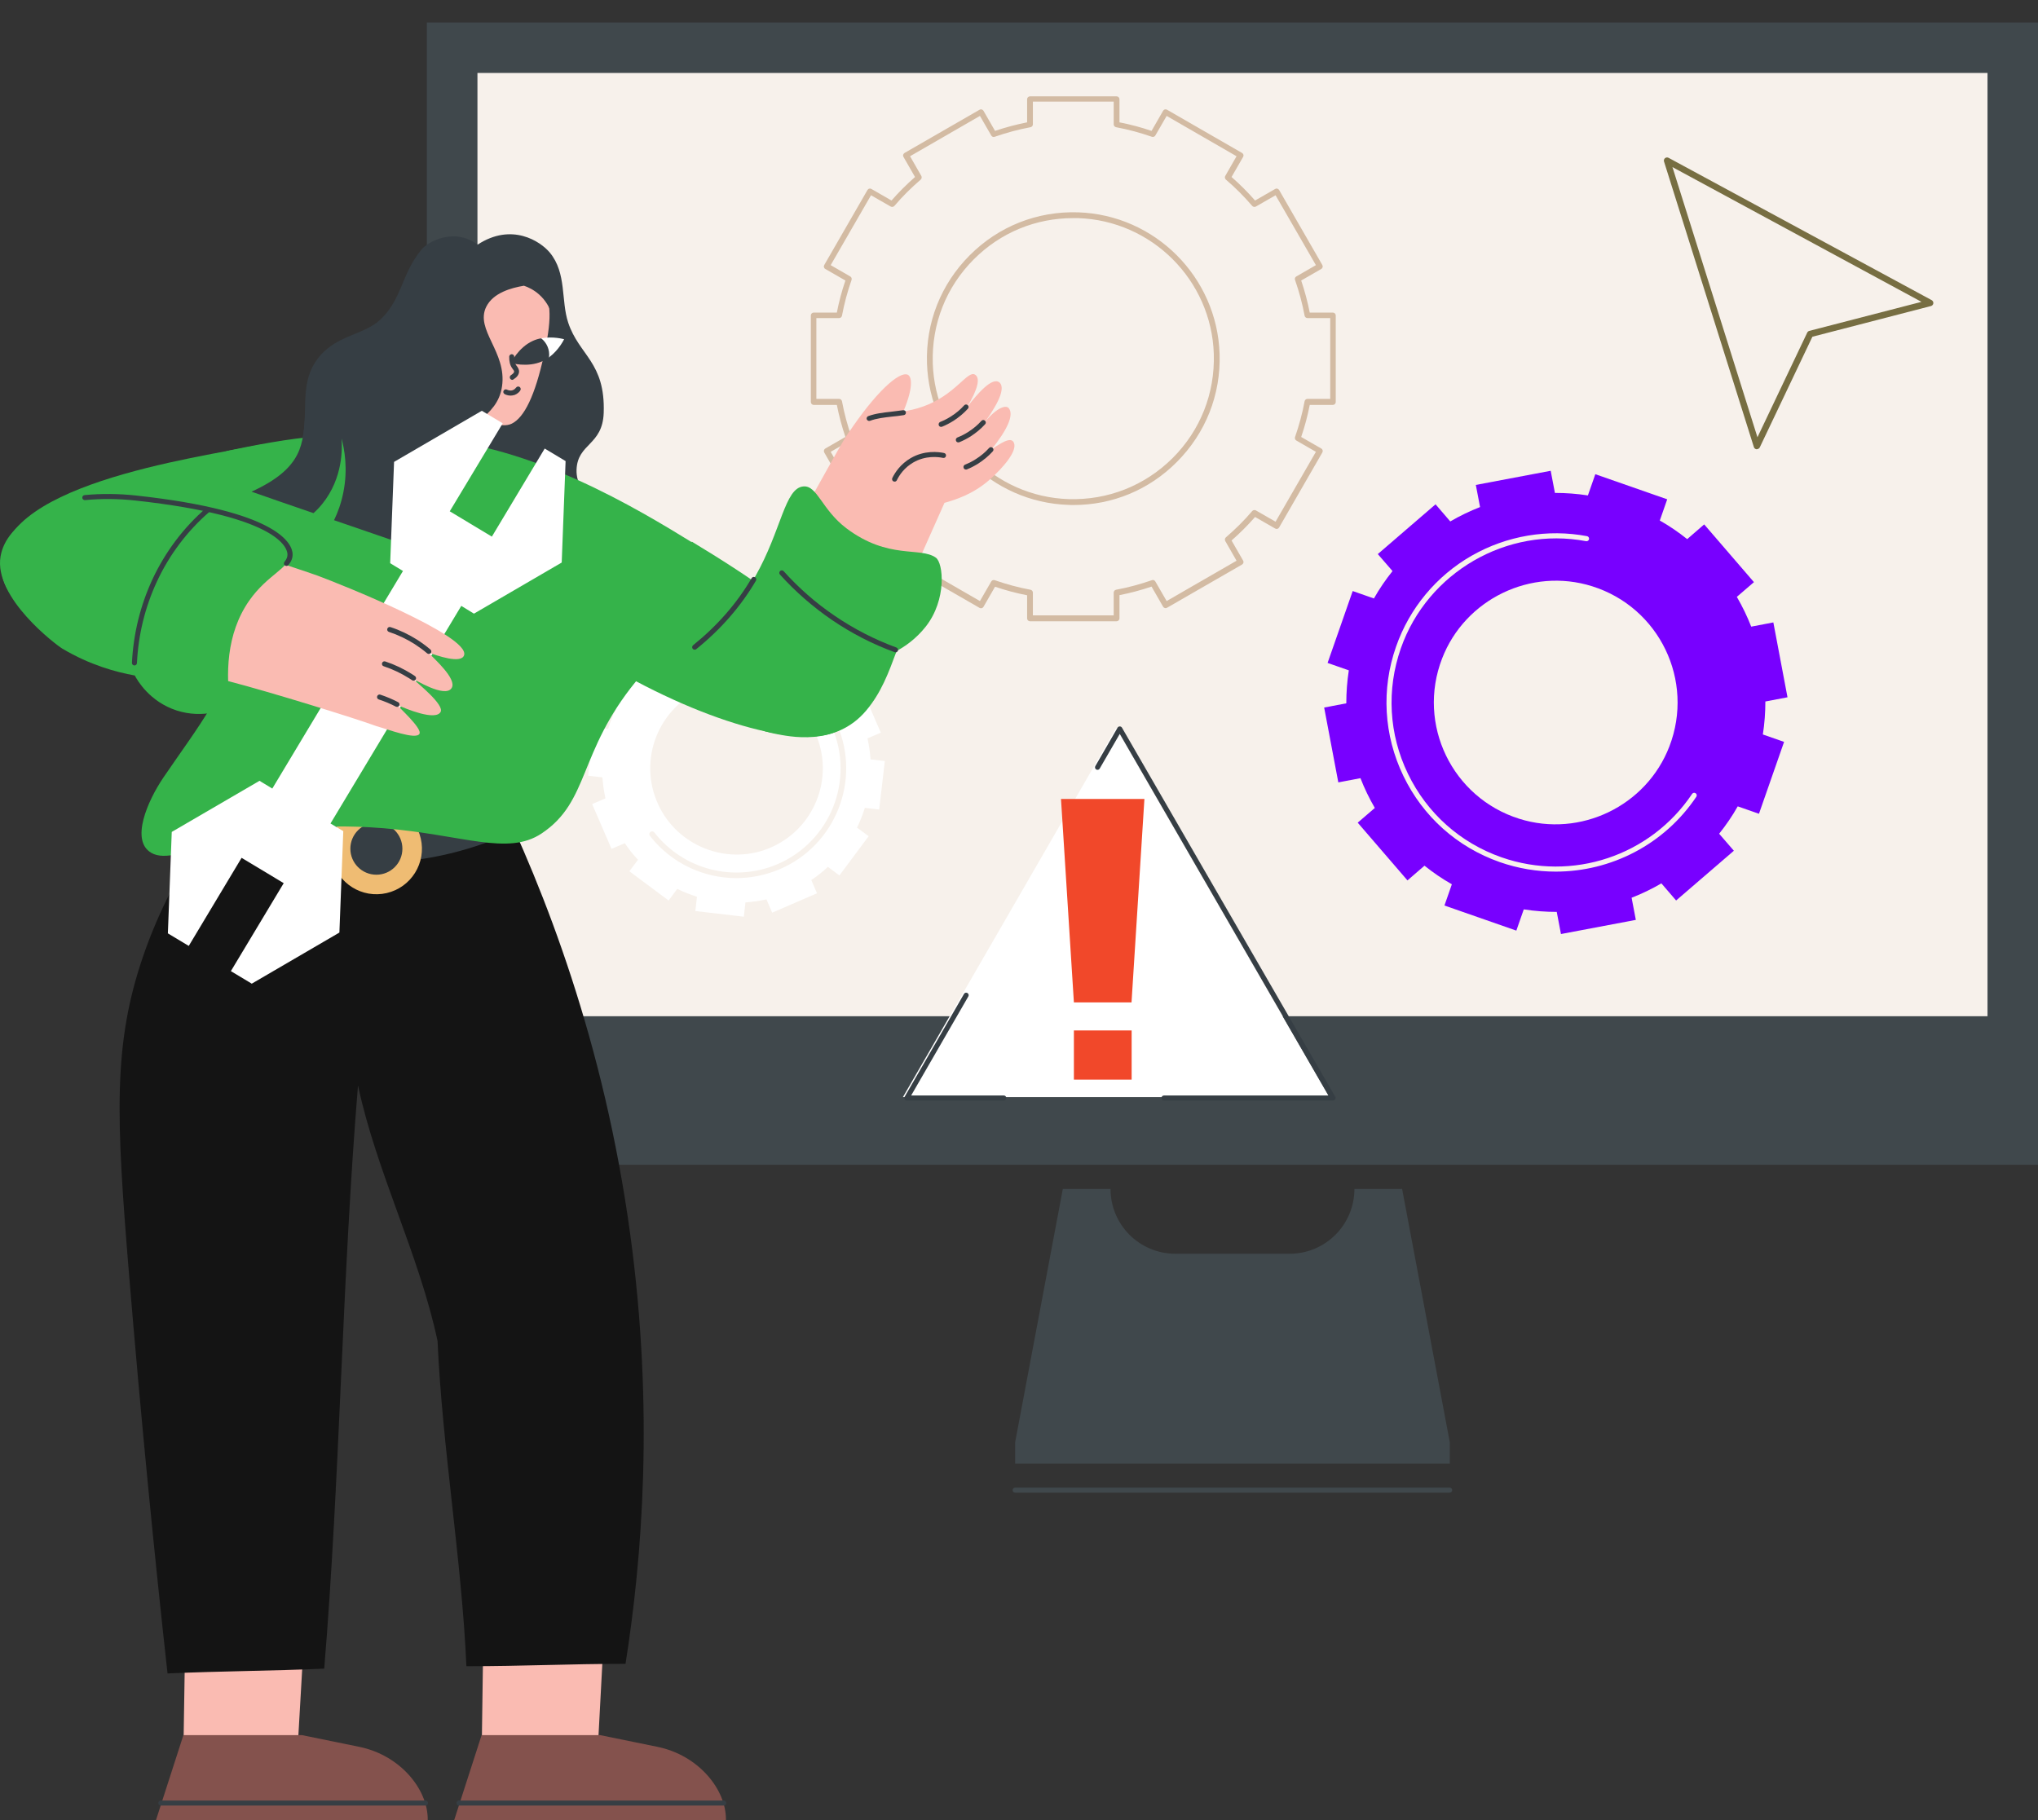 <?xml version="1.0" encoding="UTF-8"?> <svg xmlns="http://www.w3.org/2000/svg" width="3053" height="2727" viewBox="0 0 3053 2727" fill="none"><rect x="0" y="0" width="3053" height="2727" fill="#333333" stroke="none"/> <g clip-path="url(#clip0_1436_80)"> <path d="M639.431 1745.18L3053.04 1745.18V33.699L639.431 33.699V1745.18Z" fill="#40484C"></path> <path d="M2977.37 1522.63L2977.37 109.309L715.232 109.309L715.232 1522.63L2977.37 1522.63Z" fill="#F7F1EB"></path> <path d="M1592.15 1781.4H1663.61C1663.61 1835.08 1707.03 1878.51 1760.71 1878.51H1931.85C1985.53 1878.51 2028.95 1835.08 2028.95 1781.4H2100.41L2171.87 2161.1V2192.9H1520.69V2161.1L1592.15 1781.4Z" fill="#40484C"></path> <path d="M2171.7 2236.5H1520.69C1518.64 2236.5 1516.93 2234.79 1516.93 2232.74C1516.93 2230.68 1518.64 2228.97 1520.69 2228.97H2171.7C2173.75 2228.97 2175.46 2230.68 2175.46 2232.74C2175.46 2234.79 2173.75 2236.5 2171.7 2236.5Z" fill="#40484C"></path> <path d="M1672.69 930.877H1542.98C1540.62 930.877 1538.65 928.908 1538.65 926.546V891.904C1522.31 888.755 1506.17 884.425 1490.62 879.111L1473.3 909.225C1472.71 910.209 1471.73 910.997 1470.74 911.194C1469.56 911.587 1468.38 911.39 1467.4 910.8L1355.01 846.043C1354.02 845.453 1353.24 844.469 1353.04 843.485C1352.65 842.304 1352.84 841.123 1353.43 840.138L1370.75 810.024C1358.35 799.198 1346.54 787.388 1335.52 774.791L1305.41 792.112C1304.42 792.703 1303.24 792.9 1302.06 792.506C1300.88 792.112 1300.09 791.522 1299.5 790.538L1234.75 677.952C1233.56 675.786 1234.35 673.228 1236.32 672.047L1266.44 654.726C1261.12 638.979 1256.79 622.839 1253.64 606.699H1219C1216.64 606.699 1214.67 604.731 1214.67 602.369V472.659C1214.67 470.297 1216.64 468.329 1219 468.329H1253.64C1256.79 451.992 1261.12 435.852 1266.44 420.303L1236.32 402.982C1234.16 401.801 1233.56 399.045 1234.75 397.077L1299.5 284.688C1300.09 283.703 1301.08 282.916 1302.06 282.719C1303.24 282.326 1304.42 282.522 1305.41 283.113L1335.52 300.434C1346.35 288.034 1358.16 276.224 1370.75 265.202L1353.43 235.087C1352.84 234.103 1352.65 232.922 1353.04 231.741C1353.43 230.56 1354.02 229.772 1355.01 229.182L1467.4 164.425C1468.38 163.835 1469.56 163.638 1470.74 164.032C1471.92 164.425 1472.71 165.016 1473.3 166L1490.62 196.115C1506.37 190.8 1522.51 186.47 1538.65 183.321V148.679C1538.65 146.317 1540.62 144.349 1542.98 144.349H1672.69C1675.05 144.349 1677.02 146.317 1677.02 148.679V183.321C1693.36 186.47 1709.5 190.8 1725.05 196.115L1742.37 166C1742.96 165.016 1743.94 164.228 1744.93 164.032C1746.11 163.638 1747.29 163.835 1748.27 164.425L1860.66 229.182C1861.65 229.772 1862.43 230.756 1862.63 231.741C1863.02 232.922 1862.83 234.103 1862.24 235.087L1844.91 265.202C1857.31 276.027 1869.12 287.837 1880.15 300.434L1910.26 283.113C1911.25 282.522 1912.43 282.326 1913.61 282.719C1914.79 283.113 1915.58 283.703 1916.17 284.688L1980.92 397.077C1982.1 399.242 1981.32 401.801 1979.35 402.982L1949.23 420.303C1954.55 436.049 1958.88 452.189 1962.03 468.329H1996.67C1999.03 468.329 2001 470.297 2001 472.659V602.369C2001 604.731 1999.03 606.699 1996.67 606.699H1962.03C1958.88 623.036 1954.55 639.176 1949.23 654.726L1979.35 672.047C1981.51 673.228 1982.1 675.983 1980.92 677.952L1916.17 790.341C1915.58 791.325 1914.59 792.112 1913.61 792.309C1912.43 792.703 1911.25 792.506 1910.26 791.915L1880.15 774.594C1869.32 786.995 1857.51 798.804 1844.91 809.827L1862.24 839.942C1862.83 840.926 1863.02 842.107 1862.63 843.288C1862.24 844.469 1861.65 845.256 1860.66 845.846L1748.27 910.603C1747.29 911.194 1746.11 911.391 1744.93 910.997C1743.74 910.603 1742.96 910.013 1742.37 909.029L1725.05 878.914C1709.3 884.228 1693.16 888.558 1677.02 891.708V926.349C1677.02 928.908 1675.05 930.877 1672.69 930.877ZM1547.31 922.019H1668.36V887.968C1668.36 885.803 1669.93 884.031 1671.9 883.638C1690.01 880.292 1708.12 875.371 1725.64 869.269C1727.6 868.482 1729.77 869.466 1730.75 871.237L1747.68 900.565L1852.39 840.138L1835.47 810.614C1834.48 808.843 1834.88 806.481 1836.45 805.103C1850.43 793.096 1863.81 779.909 1875.82 765.737C1877.19 764.163 1879.56 763.769 1881.33 764.753L1910.85 781.68L1971.28 676.967L1941.95 660.04C1940.18 659.056 1939.39 656.891 1939.98 654.923C1946.08 637.405 1951.01 619.297 1954.35 601.188C1954.75 599.22 1956.52 597.645 1958.68 597.645H1992.73V476.596H1958.68C1956.52 476.596 1954.75 475.021 1954.35 473.053C1951.01 454.944 1946.08 436.836 1939.98 419.318C1939.2 417.35 1940.18 415.185 1941.95 414.201L1971.28 397.274L1910.85 292.561L1881.33 309.488C1879.56 310.472 1877.19 310.078 1875.82 308.504C1863.81 294.529 1850.62 281.145 1836.45 269.138C1834.88 267.76 1834.48 265.398 1835.47 263.627L1852.39 234.103L1747.68 173.676L1730.75 203.004C1729.77 204.775 1727.6 205.562 1725.64 204.972C1708.12 198.87 1690.01 193.949 1671.9 190.603C1669.93 190.21 1668.36 188.438 1668.36 186.273V152.222H1547.31V186.273C1547.31 188.438 1545.74 190.21 1543.77 190.603C1525.66 193.949 1507.55 198.87 1490.03 204.972C1488.06 205.759 1485.9 204.775 1484.92 203.004L1467.99 173.676L1363.27 234.103L1380.2 263.627C1381.19 265.398 1380.79 267.76 1379.22 269.138C1365.24 281.145 1351.86 294.332 1339.85 308.504C1338.47 310.078 1336.11 310.472 1334.34 309.488L1304.82 292.561L1244.39 397.274L1273.72 414.201C1275.49 415.185 1276.28 417.35 1275.69 419.318C1269.58 436.836 1264.66 454.944 1261.32 473.053C1260.92 475.021 1259.15 476.596 1256.99 476.596H1222.94V597.645H1256.99C1259.15 597.645 1260.92 599.22 1261.32 601.188C1264.66 619.297 1269.58 637.405 1275.69 654.923C1276.47 656.891 1275.49 659.056 1273.72 660.04L1244.39 676.967L1304.82 781.68L1334.34 764.753C1336.11 763.769 1338.47 764.163 1339.85 765.737C1351.86 779.712 1365.05 793.096 1379.22 805.103C1380.79 806.481 1381.19 808.843 1380.2 810.614L1363.27 840.138L1467.99 900.565L1484.92 871.237C1485.9 869.466 1488.06 868.679 1490.03 869.269C1507.55 875.371 1525.66 880.292 1543.77 883.638C1545.74 884.031 1547.31 885.803 1547.31 887.968V922.019ZM1607.93 756.683C1605.57 756.683 1603.01 756.683 1600.65 756.486C1485.51 752.746 1392.41 659.646 1388.67 544.502C1386.7 483.288 1409.53 425.617 1452.83 382.315C1496.13 339.012 1553.81 316.18 1615.02 318.148C1730.16 321.888 1823.26 414.988 1827 530.133C1828.97 591.347 1806.14 649.018 1762.84 692.32C1721.31 734.048 1666.59 756.683 1607.93 756.683ZM1607.74 326.809C1551.44 326.809 1498.89 348.46 1458.93 388.416C1417.4 429.947 1395.55 485.256 1397.33 544.305C1400.87 654.923 1490.23 744.283 1600.85 747.826C1659.7 749.597 1715.01 727.749 1756.74 686.218C1798.27 644.687 1820.11 589.379 1818.34 530.33C1814.8 419.712 1725.44 330.352 1614.82 326.809C1612.46 326.809 1610.1 326.809 1607.74 326.809Z" fill="#D3BBA3"></path> <path d="M2672.61 1111.58L2640.82 1100.47C2643.38 1083.88 2644.58 1067.47 2644.58 1051.06L2677.74 1044.74L2656.54 932.586L2623.38 938.911C2617.39 923.525 2610.21 908.651 2601.84 894.29L2627.48 872.237L2552.94 785.731L2527.47 807.785C2514.65 797.527 2500.97 788.124 2486.44 779.918L2497.55 748.12L2389.85 710.509L2378.73 742.307C2362.15 739.743 2345.74 738.546 2329.33 738.546L2323 705.38L2210.85 726.579L2217.18 759.745C2201.79 765.729 2186.92 772.909 2172.56 781.286L2150.5 755.642L2064 830.181L2086.05 855.654C2075.79 868.476 2066.39 882.152 2058.18 896.684L2026.39 885.572L1988.78 993.276L2020.57 1004.39C2018.01 1020.97 2016.81 1037.38 2016.81 1053.8L1983.65 1060.12L2004.85 1172.27L2038.01 1165.95C2044 1181.33 2051.18 1196.21 2059.55 1210.57L2033.91 1232.62L2108.45 1319.13L2133.92 1297.07C2146.74 1307.33 2160.42 1316.73 2174.95 1324.94L2163.84 1356.74L2271.54 1394.35L2282.65 1362.55C2299.24 1365.11 2315.65 1366.31 2332.06 1366.31L2338.39 1399.48L2450.54 1378.28L2444.21 1345.11C2459.6 1339.13 2474.47 1331.95 2488.83 1323.57L2510.89 1349.21L2597.39 1274.68L2575.34 1249.2C2585.6 1236.38 2595 1222.7 2603.2 1208.17L2635 1219.29L2672.61 1111.58ZM2500.8 1118.42C2466.44 1207.66 2367.28 1255.53 2275.99 1226.81C2175.29 1195.18 2122.29 1085.25 2160.25 986.78C2194.61 897.539 2293.77 849.67 2385.06 878.391C2485.76 910.019 2538.75 1019.78 2500.8 1118.42Z" fill="#7800FF"></path> <path d="M2330.52 1305.96C2302.66 1305.96 2274.45 1301.35 2246.92 1291.77C2182.99 1269.38 2131.7 1223.56 2102.29 1162.53C2072.89 1101.49 2068.96 1032.77 2091.35 968.829C2111.52 911.215 2151.7 862.834 2204.7 832.574C2257.18 802.656 2318.39 792.227 2377.37 803.34C2379.42 803.682 2380.79 805.733 2380.44 807.785C2380.1 809.836 2378.05 811.204 2376 810.862C2257.52 788.466 2138.37 857.534 2098.53 971.393C2076.82 1033.45 2080.58 1100.13 2109.13 1159.28C2137.68 1218.43 2187.43 1262.88 2249.49 1284.59C2355.31 1321.52 2472.59 1282.37 2534.82 1189.54C2536.02 1187.83 2538.24 1187.32 2540.12 1188.51C2541.83 1189.71 2542.34 1191.93 2541.15 1193.81C2493.11 1265.44 2413.27 1305.96 2330.52 1305.96Z" fill="#F7F1EB"></path> <path d="M916.086 1271.89L935.999 1263.35C941.878 1272.27 948.516 1280.61 955.723 1288.2L942.827 1305.45L1001.62 1349.26L1014.52 1331.82C1024 1336.56 1033.86 1340.35 1044.1 1343.57L1041.64 1365.01L1114.27 1373.54L1116.74 1352.11C1127.17 1351.35 1137.79 1349.83 1148.22 1347.56L1156.75 1367.47L1223.89 1338.45L1215.36 1318.54C1224.27 1312.66 1232.62 1306.02 1240.2 1298.82L1257.46 1311.71L1301.27 1252.92L1283.82 1240.02C1288.56 1230.54 1292.36 1220.68 1295.58 1210.44L1317.01 1212.9L1325.54 1140.27L1304.11 1137.8C1303.36 1127.37 1301.84 1116.75 1299.56 1106.32L1319.48 1097.79L1290.46 1030.65L1270.55 1039.18C1264.67 1030.27 1258.03 1021.92 1250.82 1014.34L1263.72 997.08L1204.93 953.271L1192.03 970.719C1182.55 965.977 1172.68 962.184 1162.44 958.96L1164.91 937.529L1092.27 928.995L1089.81 950.426C1079.38 951.184 1068.76 952.702 1058.32 954.977L1049.79 935.064L982.654 964.081L991.188 983.994C982.274 989.873 973.93 996.511 966.343 1003.72L949.085 990.822L905.275 1049.61L922.723 1062.51C917.982 1071.99 914.189 1081.85 910.965 1092.1L889.534 1089.63L881 1162.27L902.431 1164.73C903.189 1175.16 904.706 1185.78 906.982 1196.22L887.069 1204.75L916.086 1271.89ZM1056.05 1030.84C1119.01 1005.99 1191.46 1034.82 1220.29 1096.08C1252.15 1163.78 1220.1 1244.01 1150.69 1271.51C1087.72 1296.35 1015.27 1267.52 986.447 1206.27C954.585 1138.56 986.447 1058.34 1056.05 1030.84Z" fill="white"></path> <path d="M1103.27 1315.7C1053.77 1315.7 1005.41 1293.32 973.55 1252.35C972.223 1250.46 972.412 1247.99 974.309 1246.47C976.205 1245.15 978.671 1245.34 980.188 1247.23C1023.81 1303.18 1099.67 1322.71 1165.1 1294.64C1243.99 1260.51 1280.6 1168.72 1246.46 1089.63C1216.12 1019.27 1137.6 980.96 1063.64 1000.49C1061.36 1001.06 1059.08 999.735 1058.51 997.46C1057.95 995.184 1059.27 992.908 1061.55 992.339C1139.5 971.856 1222.18 1012.06 1254.24 1086.22C1290.08 1169.47 1251.58 1266.39 1168.32 1302.23C1147.27 1311.14 1125.08 1315.7 1103.27 1315.7Z" fill="#F7F1EB"></path> <path d="M715.467 366.557C680.762 340.4 641.27 361.941 631.525 373.737C600.753 411.178 602.804 447.421 569.98 478.707C544.336 502.983 501.083 501.615 474.242 539.739C440.734 587.095 473.729 643.683 437.144 691.381C418.168 715.999 367.905 737.54 345.168 740.959C483.303 776.348 721.621 845.245 859.757 880.633C935.834 862.341 908.651 814.985 910.874 799.427C915.49 766.261 862.15 745.917 863.689 703.69C865.227 664.027 902.668 667.617 904.377 618.552C906.942 542.475 867.621 532.73 851.209 483.494C840.096 449.985 849.157 409.468 823.684 378.524C809.665 361.599 766.584 333.049 715.467 366.557Z" fill="#363E44"></path> <path d="M905.574 2431.41L894.975 2630.75L721.621 2622.89L724.186 2439.45L905.574 2431.41Z" fill="#FABBB2"></path> <path d="M457.146 2423.38L445.692 2622.71L274.903 2614.85L277.81 2431.24L457.146 2423.38Z" fill="#FABBB2"></path> <path d="M395.43 1142.37C337.475 1202.38 261.056 1297.95 214.897 1431.3C168.737 1564.81 174.037 1674.57 193.185 1907.93C211.477 2128.98 231.309 2329.86 250.969 2507.32C334.056 2503.73 402.61 2503.73 485.697 2500.14C509.802 2207.62 512.196 1918.7 536.301 1626.36C563.996 1756.29 627.764 1879.21 655.46 2009.14C662.64 2170.35 691.532 2335.33 698.713 2496.55C785.389 2496.55 850.354 2492.96 937.031 2492.96C961.991 2335.5 979.942 2112.74 944.211 1850.15C904.89 1560.71 815.307 1332.99 741.966 1182.21C626.568 1168.87 510.999 1155.71 395.43 1142.37Z" fill="#141414"></path> <path d="M778.722 1241.02C738.717 1260.68 672.898 1286.49 588.102 1291.79C461.933 1299.49 365.683 1256.75 322.43 1234.18C344.655 1213.83 414.065 1155.37 519.889 1146.82C665.034 1135.02 763.164 1225.97 778.722 1241.02Z" fill="#363E44"></path> <path d="M579.271 1338.1C615.972 1329.59 638.825 1292.93 630.314 1256.23C621.804 1219.53 585.153 1196.68 548.452 1205.19C511.751 1213.7 488.898 1250.35 497.408 1287.05C505.919 1323.75 542.57 1346.61 579.271 1338.1Z" fill="#EFBC73"></path> <path d="M563.825 1310.6C585.353 1310.6 602.804 1293.15 602.804 1271.62C602.804 1250.09 585.353 1232.64 563.825 1232.64C542.298 1232.64 524.847 1250.09 524.847 1271.62C524.847 1293.15 542.298 1310.6 563.825 1310.6Z" fill="#363E44"></path> <path d="M233.702 2727L274.732 2599.81H452.531L537.84 2617.24C599.727 2629.72 641.441 2681.35 640.757 2727H233.702Z" fill="#84524D"></path> <path d="M680.42 2727L721.451 2599.81H899.249L984.558 2617.24C1046.45 2629.72 1088.16 2681.35 1087.48 2727H680.42Z" fill="#84524D"></path> <path d="M1084.23 2705.29H687.6C685.549 2705.29 683.839 2703.58 683.839 2701.53C683.839 2699.48 685.549 2697.77 687.6 2697.77H1084.23C1086.28 2697.77 1087.99 2699.48 1087.99 2701.53C1087.99 2703.75 1086.28 2705.29 1084.23 2705.29Z" fill="#363E44"></path> <path d="M637.509 2705.29H240.882C238.831 2705.29 237.121 2703.58 237.121 2701.53C237.121 2699.48 238.831 2697.77 240.882 2697.77H637.509C639.561 2697.77 641.27 2699.48 641.27 2701.53C641.27 2703.75 639.561 2705.29 637.509 2705.29Z" fill="#363E44"></path> <path d="M392.866 665.908C288.751 686.594 -15.557 727.967 3.248 855.503C18.806 960.985 313.198 907.645 417.997 893.798C409.62 817.892 401.243 741.985 392.866 665.908Z" fill="#35B34A"></path> <path d="M1036.36 811.566C1228.69 927.477 1318.1 1014.67 1268.35 1083.9C1239.46 1124.08 1107.31 1103.05 950.708 1019.62C977.377 953.975 1002.17 890.378 1036.36 811.566Z" fill="#35B34A"></path> <path d="M1068.16 831.91C1002.68 792.589 854.457 692.92 695.806 664.027C534.42 634.622 421.074 659.07 339.184 675.824C373.205 852.767 372.179 882.856 360.212 947.308C344.484 1031.25 296.444 1089.03 244.814 1164.94C221.051 1199.99 195.065 1259.31 226.522 1277.77C267.381 1301.54 355.596 1222.9 575.28 1241.02C693.755 1250.76 760.6 1282.56 811.204 1248.88C883.691 1200.67 865.569 1127.5 952.759 1020.82C996.354 967.31 1019.43 842.509 1068.16 831.91Z" fill="#35B34A"></path> <path d="M1072.09 999.45C1173.47 823.362 1242.02 696.51 1264.76 658.215C1267.15 654.283 1271.26 647.102 1278.95 639.751C1307.5 612.226 1338.96 624.536 1382.21 609.32C1431.28 592.053 1449.23 554.613 1460.51 561.28C1468.54 565.896 1465.64 581.967 1448.71 610.004C1464.1 590.173 1486.15 564.358 1497.09 572.906C1509.23 583.505 1486.84 617.013 1472.31 636.503C1489.91 612.739 1506.33 605.388 1511.28 611.714C1518.98 621.629 1509.58 643.17 1485.13 673.601C1507.87 657.36 1515.9 656.676 1518.81 663.343C1524.28 675.482 1503.59 700.1 1482.05 719.076C1457.77 740.446 1431.62 748.652 1414.86 753.439C1356.57 884.053 1319.3 968.165 1274.51 1074.67C1265.27 1096.38 1239.46 1105.79 1218.6 1094.68C1162.18 1064.93 1130.9 1047.15 1072.09 999.45Z" fill="#FABBB2"></path> <path d="M1073.29 1001.16C1072.6 1001.16 1071.92 1000.99 1071.41 1000.65C1069.52 999.622 1069.01 997.228 1070.04 995.518C1092.43 956.711 1114.49 917.903 1137.57 877.043C1138.59 875.163 1140.81 874.65 1142.7 875.676C1144.58 876.701 1145.09 878.924 1144.06 880.804C1120.98 921.835 1098.76 960.472 1076.53 999.28C1075.85 1000.48 1074.48 1001.16 1073.29 1001.16Z" fill="#363E44"></path> <path d="M1345.97 632.4C1368.7 586.241 1367.17 564.7 1359.81 561.451C1347.33 555.81 1311.77 587.266 1269.89 650.522C1291.6 647.273 1324.25 635.477 1345.97 632.4Z" fill="#FABBB2"></path> <path d="M1340.15 721.641C1339.64 721.641 1338.96 721.47 1338.44 721.299C1336.56 720.444 1335.88 718.051 1336.73 716.17C1341.01 707.451 1349.21 695.313 1363.92 686.594C1384.77 674.285 1405.97 677.02 1414.18 678.73C1416.23 679.072 1417.6 681.123 1417.09 683.175C1416.74 685.226 1414.69 686.594 1412.64 686.081C1405.46 684.543 1386.48 682.149 1367.85 693.091C1354.69 700.784 1347.33 711.725 1343.57 719.418C1342.89 720.957 1341.52 721.641 1340.15 721.641Z" fill="#363E44"></path> <path d="M1302.03 630.69C1300.49 630.69 1299.12 629.664 1298.44 628.297C1297.76 626.416 1298.78 624.193 1300.66 623.51C1311.6 619.407 1323.23 618.21 1335.37 616.842C1341.01 616.158 1346.82 615.475 1352.81 614.62C1354.86 614.278 1356.74 615.646 1357.08 617.697C1357.42 619.749 1356.05 621.629 1354 621.971C1347.85 622.997 1341.86 623.681 1336.22 624.194C1324.43 625.561 1313.31 626.758 1303.23 630.519C1302.88 630.519 1302.37 630.69 1302.03 630.69Z" fill="#363E44"></path> <path d="M1409.73 639.58C1408.2 639.58 1406.83 638.725 1406.32 637.186C1405.63 635.306 1406.49 633.083 1408.37 632.229C1414.01 630.006 1419.31 627.271 1424.44 624.022C1431.79 619.407 1438.63 613.765 1444.44 607.268C1445.81 605.73 1448.2 605.559 1449.74 607.097C1451.28 608.465 1451.45 610.859 1449.91 612.397C1443.58 619.407 1436.23 625.39 1428.37 630.519C1422.9 633.938 1417.09 637.015 1411.1 639.409C1410.76 639.409 1410.25 639.58 1409.73 639.58Z" fill="#363E44"></path> <path d="M1435.55 662.83C1434.01 662.83 1432.64 661.976 1432.13 660.437C1431.28 658.556 1432.3 656.334 1434.18 655.479C1439.82 653.257 1445.29 650.521 1450.25 647.273C1457.6 642.657 1464.44 637.015 1470.25 630.519C1471.62 628.98 1474.02 628.809 1475.55 630.348C1477.09 631.716 1477.26 634.109 1475.73 635.648C1469.4 642.657 1462.05 648.641 1454.18 653.769C1448.71 657.189 1442.9 660.266 1436.92 662.659C1436.58 662.83 1436.06 662.83 1435.55 662.83Z" fill="#363E44"></path> <path d="M1447 703.519C1445.47 703.519 1444.1 702.664 1443.58 701.125C1442.73 699.245 1443.76 697.022 1445.64 696.167C1451.28 693.945 1456.75 691.21 1461.71 687.961C1469.06 683.346 1475.9 677.704 1481.71 671.207C1483.08 669.669 1485.47 669.498 1487.01 671.036C1488.55 672.404 1488.72 674.798 1487.18 676.336C1480.85 683.346 1473.5 689.329 1465.64 694.458C1460.17 697.877 1454.35 700.954 1448.37 703.348C1448.03 703.519 1447.52 703.519 1447 703.519Z" fill="#363E44"></path> <path d="M1203.56 728.821C1224.41 727.112 1231.08 763.868 1268.18 791.734C1331.09 838.919 1378.28 818.917 1401.87 835.5C1413.32 843.535 1418.45 898.413 1387 938.589C1372.12 957.565 1355.2 968.849 1343.23 975.345C1330.92 1008.51 1320.15 1037.75 1297.76 1064.42C1251.43 1119.81 1180.48 1103.05 1161.33 1099.46C1075.85 1083.05 1032.6 1001.33 1021.48 984.064C1054.31 960.472 1098.59 922.177 1131.58 863.367C1170.73 794.47 1175.52 731.044 1203.56 728.821Z" fill="#35B34A"></path> <path d="M1040.63 973.465C1039.61 973.465 1038.41 972.952 1037.73 972.097C1036.36 970.558 1036.7 968.165 1038.24 966.797C1074.31 937.734 1103.89 904.055 1125.94 866.273C1126.97 864.392 1129.36 863.879 1131.07 864.905C1132.95 865.931 1133.46 868.324 1132.44 870.034C1109.87 908.5 1079.78 943.034 1043.03 972.61C1042.34 973.294 1041.49 973.465 1040.63 973.465Z" fill="#363E44"></path> <path d="M1341.69 977.396C1341.18 977.396 1340.84 977.396 1340.32 977.225C1306.99 965.087 1275.19 948.675 1245.95 928.673C1217.58 909.183 1191.42 886.446 1168.34 860.802C1166.97 859.263 1167.14 856.87 1168.68 855.502C1170.22 854.134 1172.61 854.305 1173.98 855.844C1196.55 880.975 1222.19 903.542 1250.23 922.518C1278.95 942.179 1310.24 958.249 1342.89 970.216C1344.77 970.9 1345.8 973.122 1345.11 975.003C1344.6 976.371 1343.23 977.396 1341.69 977.396Z" fill="#363E44"></path> <path d="M736.666 387.243C741.453 387.414 787.783 390.662 810.691 426.051C827.787 452.379 825.736 482.639 814.623 532.901C801.63 592.053 785.56 625.561 766.584 634.793C736.666 649.325 661.443 595.472 638.535 538.714C622.123 497.683 631.867 449.644 660.76 415.793C689.652 382.114 733.588 387.072 736.666 387.243Z" fill="#FABBB2"></path> <path d="M664.692 722.837C688.968 726.427 711.535 709.673 715.125 685.397L739.572 522.301C743.162 498.025 726.408 475.458 702.132 471.868C677.856 468.278 655.289 485.032 651.699 509.308L627.251 672.404C623.661 696.509 640.415 719.076 664.692 722.837Z" fill="#FABBB2"></path> <path d="M723.502 633.938C722.989 633.938 722.305 633.767 721.792 633.596C705.551 625.561 688.284 612.739 673.069 597.524C671.53 595.985 671.53 593.591 673.069 592.224C674.607 590.685 677.001 590.685 678.368 592.224C692.9 606.755 709.483 619.064 725.041 626.929C726.921 627.783 727.605 630.177 726.75 632.057C726.237 633.254 724.87 633.938 723.502 633.938Z" fill="#363E44"></path> <path d="M810.691 506.915C828.642 503.496 845.054 508.283 845.054 508.283C845.054 508.283 837.532 524.182 822.658 535.294C819.41 537.688 806.588 507.77 810.691 506.915Z" fill="white"></path> <path d="M812.059 541.449C790.005 551.194 765.387 543.842 765.387 543.842C765.387 543.842 776.328 520.592 798.382 510.676C802.485 508.796 806.588 507.599 810.691 506.915C819.068 513.412 823.855 524.011 822.488 535.294C819.41 537.688 815.82 539.739 812.059 541.449Z" fill="#363E44"></path> <path d="M500.399 779.425C505.87 768.142 510.999 754.465 514.247 738.224C521.598 702.151 515.786 672.575 511.683 657.018C512.708 670.524 514.247 716.17 482.79 754.978C478.516 760.278 474.072 764.894 469.627 768.826C434.238 756.687 401.414 745.404 376.795 736.685C455.437 700.784 453.727 663.685 457.147 620.433C461.421 568.632 542.455 578.205 580.409 533.072C627.081 477.51 599.556 437.164 645.886 400.578C677.685 375.618 724.87 367.412 762.652 376.986C770.516 379.037 780.431 381.602 791.031 388.782C833.429 417.503 830.865 480.587 830.352 490.161C830.01 483.665 827.616 459.046 807.614 441.267C799.579 434.086 791.031 430.154 784.876 428.103C765.729 431.351 738.888 438.702 728.46 459.559C711.193 494.264 759.574 527.43 752.052 578.889C744.872 627.784 696.319 631.887 668.111 687.791C654.263 715.144 642.467 760.962 664.179 836.013C623.49 821.652 560.577 800.111 500.399 779.425Z" fill="#363E44"></path> <path d="M767.438 569.145C766.242 569.145 764.874 568.461 764.19 567.264C763.164 565.555 763.677 563.161 765.387 562.135C768.293 560.255 770.003 558.545 770.174 557.007C770.345 555.81 769.49 554.613 768.122 552.903C767.78 552.562 767.609 552.22 767.267 551.707C764.019 547.262 762.652 541.449 762.823 534.269C762.993 532.217 764.703 530.679 766.755 530.679C768.806 530.85 770.516 532.559 770.345 534.611C770.174 539.911 771.029 544.185 773.251 547.262C773.422 547.604 773.764 547.775 773.935 548.117C775.474 550.168 777.867 553.245 777.525 557.348C777.183 561.451 774.448 565.213 769.148 568.461C768.806 568.974 768.122 569.145 767.438 569.145Z" fill="#363E44"></path> <path d="M764.874 592.737C760.6 592.737 757.181 591.198 755.984 590.514C754.104 589.489 753.42 587.266 754.446 585.386C755.471 583.505 757.694 582.821 759.574 583.847C760.6 584.36 764.19 586.07 768.293 584.531C770.858 583.505 772.397 581.625 773.08 580.77C774.277 579.06 776.67 578.547 778.38 579.744C780.09 580.941 780.603 583.334 779.406 585.044C778.038 587.266 775.303 590.002 771.029 591.711C768.806 592.395 766.755 592.737 764.874 592.737Z" fill="#363E44"></path> <path d="M691.02 907.816L495.1 1233.84L514.247 1245.29L508.434 1397.27L377.137 1473.86L345.852 1455.06L425.006 1323.25L361.922 1285.3L282.768 1417.28L251.482 1398.47L257.295 1246.49L388.763 1169.9L407.91 1181.52L603.659 855.502L584.512 843.877L590.324 692.065L721.792 615.475L753.078 634.28L673.753 766.09L736.837 804.043L815.991 672.062L847.277 690.868L841.464 842.851L709.996 919.441L691.02 907.816Z" fill="white"></path> <path d="M172.84 758.226C256.269 790.025 456.463 855.331 475.781 862.512C511.854 875.846 703.499 952.607 695.293 981.5C691.361 995.347 653.921 982.183 641.27 977.397C649.476 986.286 684.865 1017.06 676.659 1030.74C667.085 1046.98 619.387 1016.89 618.191 1016.89C627.422 1025.09 665.717 1056.21 660.076 1066.64C652.553 1080.49 608.275 1062.19 595.282 1056.21C595.795 1058.6 633.235 1091.43 628.277 1099.63C622.806 1108.69 581.092 1092.79 563.996 1088.01C532.027 1076.21 405.004 1036.89 342.432 1020.65C195.407 982.696 131.639 959.275 63.768 928.331C37.269 916.193 13.506 893.626 5.642 869.863C-4.445 839.774 7.009 813.275 37.098 803.189C82.403 788.144 127.365 773.441 172.84 758.226Z" fill="#FABBB2"></path> <path d="M434.409 830.2C435.264 850.887 401.243 859.947 373.205 900.123C338.329 950.214 338.329 1011.42 345.168 1059.29C337.987 1062.71 304.821 1077.41 264.817 1064.59C223.957 1051.42 205.494 1018.94 201.904 1012.1C174.208 1007.14 134.887 996.544 93.515 971.926C84.454 966.626 -9.916 895.507 0.855 833.449C9.574 783.357 77.445 739.763 203.613 746.43C389.275 777.203 433.554 807.121 434.409 830.2Z" fill="#35B34A"></path> <path d="M429.109 847.98C428.254 847.98 427.399 847.638 426.716 847.125C425.006 845.758 424.835 843.535 426.203 841.826C429.451 837.723 430.819 834.303 430.648 830.371C430.306 821.14 417.655 773.442 203.271 750.02C177.285 747.114 151.641 746.943 127.365 749.336C125.314 749.507 123.433 747.969 123.262 745.917C123.091 743.866 124.63 741.985 126.681 741.814C151.641 739.421 177.798 739.592 204.297 742.498C419.364 765.92 437.828 815.498 438.341 830.029C438.512 835.842 436.631 840.971 432.186 846.442C431.332 847.467 430.135 847.98 429.109 847.98Z" fill="#363E44"></path> <path d="M642.296 979.79C641.441 979.79 640.586 979.448 639.903 978.936C633.919 973.807 627.423 969.191 620.926 964.917C608.959 957.395 596.137 951.24 582.631 946.795C580.58 946.111 579.554 944.06 580.238 942.008C580.921 939.957 582.973 938.931 585.024 939.615C599.214 944.231 612.549 950.727 625.029 958.591C631.867 963.036 638.706 967.994 644.86 973.294C646.399 974.662 646.57 977.055 645.373 978.594C644.348 979.448 643.322 979.79 642.296 979.79Z" fill="#363E44"></path> <path d="M619.387 1019.8C618.703 1019.8 617.849 1019.62 617.336 1019.11C615.968 1018.26 614.6 1017.23 613.062 1016.38C601.095 1008.85 588.273 1002.7 574.767 998.254C572.715 997.57 571.689 995.519 572.373 993.467C573.057 991.416 575.109 990.39 577.16 991.074C591.179 995.69 604.685 1002.19 617.165 1010.05C618.703 1011.08 620.071 1011.93 621.61 1012.96C623.319 1014.15 623.832 1016.55 622.636 1018.26C621.781 1019.28 620.584 1019.8 619.387 1019.8Z" fill="#363E44"></path> <path d="M594.769 1059.12C594.256 1059.12 593.572 1058.94 593.059 1058.77C584.853 1054.5 576.305 1050.91 567.415 1048C565.364 1047.32 564.338 1045.27 565.022 1043.22C565.706 1041.16 567.757 1040.14 569.809 1040.82C579.041 1043.9 587.931 1047.66 596.479 1052.11C598.359 1053.13 599.043 1055.35 598.017 1057.23C597.333 1058.43 596.137 1059.12 594.769 1059.12Z" fill="#363E44"></path> <path d="M201.391 997.057H201.22C199.168 996.886 197.459 995.176 197.629 993.125C199.852 949.53 210.11 907.645 228.06 868.666C247.208 827.294 275.245 790.025 308.924 761.132C310.463 759.765 312.856 759.936 314.224 761.474C315.592 763.013 315.421 765.406 313.882 766.774C280.887 795.153 253.533 831.397 234.899 871.743C217.29 909.868 207.203 950.898 205.152 993.467C205.152 995.347 203.442 997.057 201.391 997.057Z" fill="#363E44"></path> <path d="M1671.99 1090.72L1991.34 1643.78H1352.63L1671.99 1090.72Z" fill="white"></path> <path d="M1996.98 1648.91H1743.62C1741.57 1648.91 1739.86 1647.2 1739.86 1645.15C1739.86 1643.1 1741.57 1641.39 1743.62 1641.39H1990.31L1677.46 1099.61L1647.37 1151.59C1646.34 1153.47 1643.95 1153.98 1642.24 1152.95C1640.36 1151.93 1639.85 1149.53 1640.87 1147.82L1674.21 1090.21C1675.58 1087.82 1679.34 1087.82 1680.71 1090.21L2000.23 1643.27C2000.91 1644.46 2000.91 1645.83 2000.23 1647.03C1999.55 1648.22 1998.35 1648.91 1996.98 1648.91Z" fill="#363E44"></path> <path d="M1503.76 1648.91H1358.45C1357.08 1648.91 1355.88 1648.22 1355.2 1647.03C1354.51 1645.83 1354.51 1644.46 1355.2 1643.27L1444.1 1489.23C1445.12 1487.35 1447.52 1486.84 1449.23 1487.86C1451.11 1488.89 1451.62 1491.28 1450.59 1492.99L1364.94 1641.39H1503.76C1505.81 1641.39 1507.52 1643.1 1507.52 1645.15C1507.52 1647.2 1505.81 1648.91 1503.76 1648.91Z" fill="#363E44"></path> <path d="M1608.73 1501.88H1695.07L1714.38 1197.06H1589.41L1608.73 1501.88Z" fill="#F1482A"></path> <path d="M1695.24 1543.94H1608.73V1617.62H1695.24V1543.94Z" fill="#F1482A"></path> <path d="M2633.02 672.814C2632.58 673 2632.07 673.127 2631.59 673.174C2630.64 673.107 2629.71 672.758 2628.97 672.161C2628.19 671.58 2627.64 670.773 2627.36 669.854L2492.83 242.253C2492.5 241.328 2492.45 240.328 2492.7 239.383C2493 238.427 2493.53 237.591 2494.31 236.963C2495.04 236.365 2495.94 236.004 2496.85 235.923C2497.81 235.829 2498.74 236.028 2499.59 236.475L2893.73 449.715C2894.58 450.17 2895.24 450.874 2895.7 451.723C2896.16 452.577 2896.31 453.549 2896.2 454.501C2896.1 455.457 2895.69 456.357 2895.03 457.082C2894.42 457.796 2893.57 458.315 2892.64 458.547L2715.03 504.548L2636.19 670.347C2635.85 670.968 2635.4 671.51 2634.87 671.933C2634.33 672.357 2633.67 672.666 2633.02 672.814ZM2505.39 250.373L2632.73 655.174L2707.29 498.371C2707.58 497.743 2708.02 497.178 2708.55 496.731C2709.08 496.284 2709.69 495.964 2710.38 495.776L2878.44 452.268L2505.39 250.373Z" fill="#776E42"></path> </g> <defs> <clipPath id="clip0_1436_80"> <rect width="3053" height="2727" fill="white"></rect> </clipPath> </defs> </svg> 